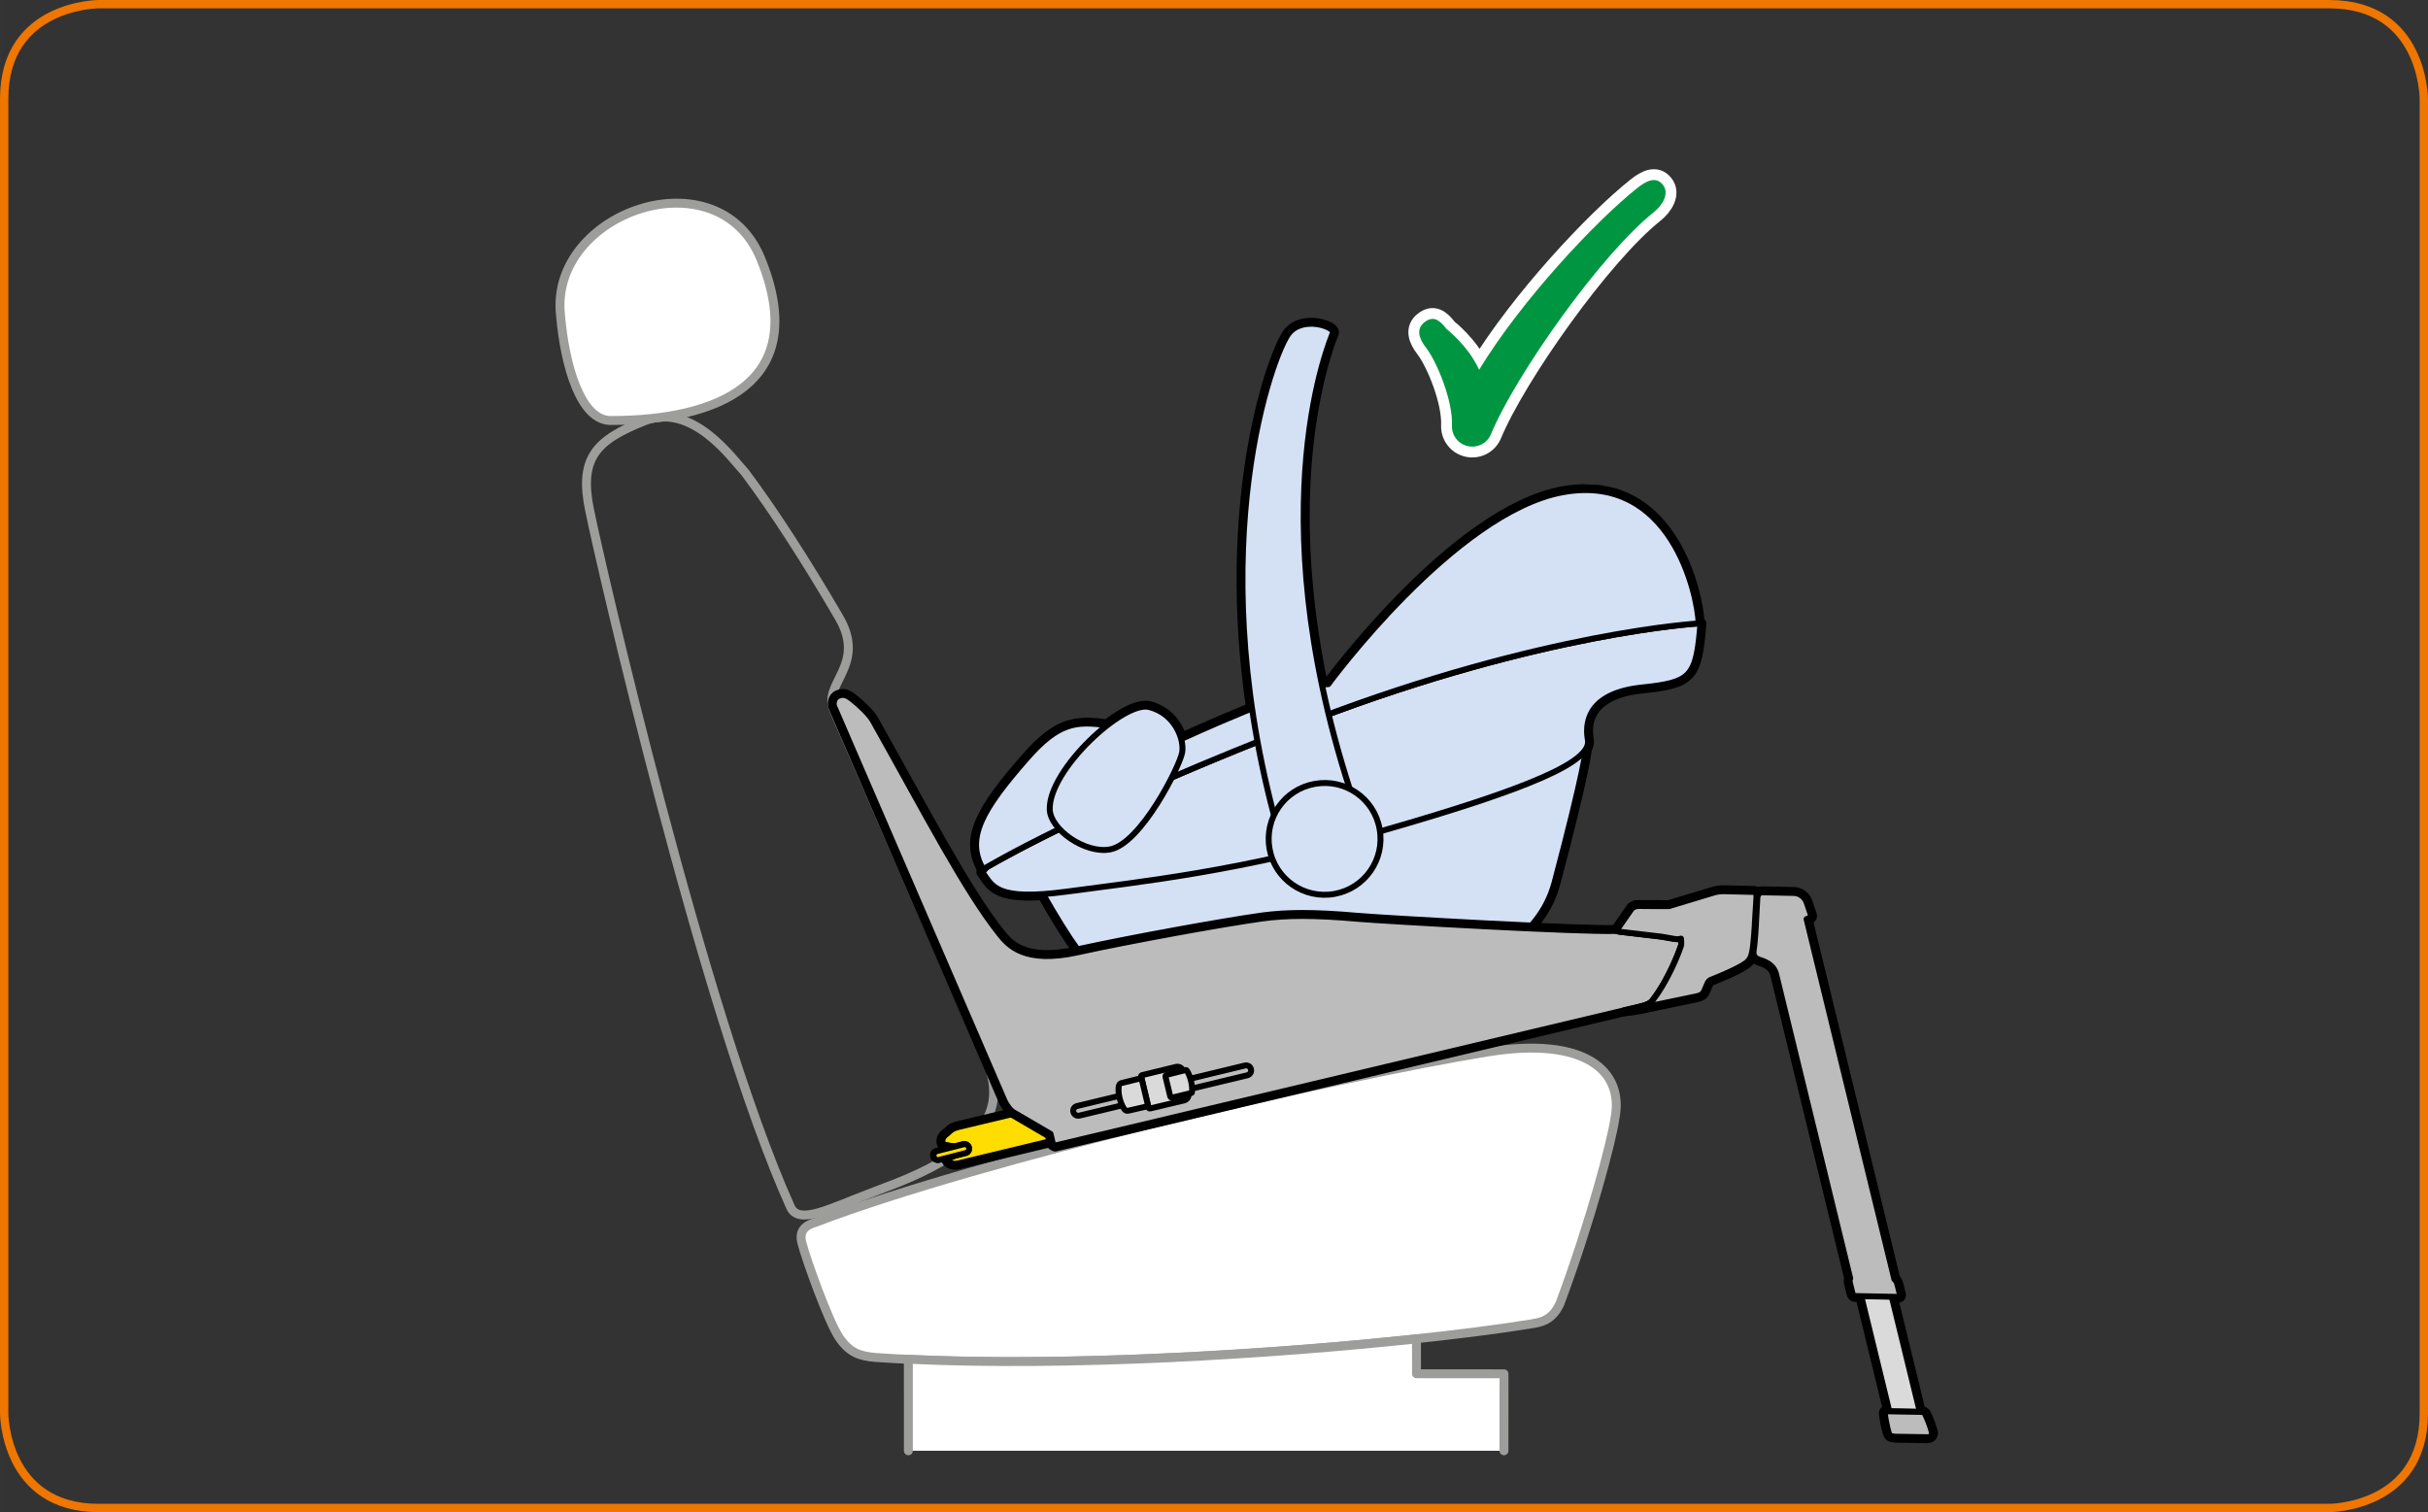<?xml version="1.0" encoding="UTF-8"?>
<!DOCTYPE svg PUBLIC "-//W3C//DTD SVG 1.1//EN" "http://www.w3.org/Graphics/SVG/1.1/DTD/svg11.dtd">
<!-- Creator: CorelDRAW 2017 -->
<svg xmlns="http://www.w3.org/2000/svg" xml:space="preserve" width="51.35mm" height="31.984mm" version="1.1" style="shape-rendering:geometricPrecision; text-rendering:geometricPrecision; image-rendering:optimizeQuality; fill-rule:evenodd; clip-rule:evenodd"
viewBox="0 0 2507.82 1562.04"
 xmlns:xlink="http://www.w3.org/1999/xlink">
 <rect x="0" y="0" width="2507.82" height="1562.04" fill="#333333" stroke="none"/>
 <defs>
  <style type="text/css">
   <![CDATA[
    .str0 {stroke:#EE7601;stroke-width:8.61;stroke-miterlimit:4}
    .str1 {stroke:#9D9D9C;stroke-width:9.22;stroke-linecap:round;stroke-linejoin:round;stroke-miterlimit:4}
    .str5 {stroke:black;stroke-width:12.28;stroke-linecap:round;stroke-linejoin:round;stroke-miterlimit:10}
    .str2 {stroke:black;stroke-width:12.28;stroke-linecap:round;stroke-linejoin:round;stroke-miterlimit:4}
    .str4 {stroke:white;stroke-width:22.38;stroke-linecap:round;stroke-linejoin:round;stroke-miterlimit:4}
    .str6 {stroke:black;stroke-width:6.13;stroke-linecap:round;stroke-linejoin:round;stroke-miterlimit:10}
    .str3 {stroke:black;stroke-width:6.13;stroke-linecap:round;stroke-linejoin:round;stroke-miterlimit:4}
    .fil4 {fill:none}
    .fil0 {fill:none;fill-rule:nonzero}
    .fil3 {fill:#009641}
    .fil5 {fill:#BCBCBC;fill-rule:nonzero}
    .fil2 {fill:#D4E0F4;fill-rule:nonzero}
    .fil6 {fill:#DADADA;fill-rule:nonzero}
    .fil7 {fill:#FFDD00;fill-rule:nonzero}
    .fil1 {fill:white;fill-rule:nonzero}
   ]]>
  </style>
 </defs>
 <g id="Слой_x0020_1">
  <path class="fil0 str0" d="M101.98 4.31c0,0 -97.67,0 -97.67,97.67l0 1358.08c0,0 0,97.67 97.67,97.67l2303.84 0c0,0 97.69,0 97.69,-97.67l0 -1358.08c0,0 0,-97.67 -97.69,-97.67l-2303.84 0z"/>
  <path class="fil1" d="M1611.22 1346.63c31.68,-84.94 53.68,-168.81 56.78,-191.19 9.84,-48.88 -30.49,-85.2 -131.59,-68.76 -153.42,24.95 -522.7,110.56 -693.5,175.82 -10.35,3.05 -18.87,8.42 -14.16,23.04 3,12.4 27.05,80.92 38.75,97.21 10.75,15.08 20.92,18.09 36.91,19.52 223.53,15.13 545.2,-13.37 676.21,-34.53 9.01,-1.7 21.97,-2.34 30.6,-21.1z"/>
  <path class="fil0 str1" d="M1611.22 1346.63c31.68,-84.94 53.68,-168.81 56.78,-191.19 9.84,-48.88 -30.49,-85.2 -131.59,-68.76 -153.42,24.95 -522.7,110.56 -693.5,175.82 -10.35,3.05 -18.87,8.42 -14.16,23.04 3,12.4 27.05,80.92 38.75,97.21 10.75,15.08 20.92,18.09 36.91,19.52 223.53,15.13 545.2,-13.37 676.21,-34.53 9.01,-1.7 21.97,-2.34 30.6,-21.1z"/>
  <path class="fil0 str1" d="M866.3 637.23c-33.23,-56.94 -67.07,-109.56 -96.84,-149.27 -12.65,-13.3 -53.89,-73.03 -103.87,-53.18 -50.09,19.95 -67.97,38.25 -56.46,92.9 9.65,48.12 117.48,519.34 206.97,718.27 8.22,20.97 41.97,1.76 85.97,-14.59l24.2 -9.3c135.72,-53.99 99.86,-111.92 82.39,-149.12l-147.39 -339.2c-12.44,-27.77 34.6,-46.61 5.03,-96.5z"/>
  <path class="fil1" d="M1463.08 1419.07l-0.03 -35.99c-146.46,15.7 -357.41,29.01 -524.84,21.02l0.01 94.54 615.2 0 0.02 -79.5 -90.36 -0.07z"/>
  <path class="fil0 str1" d="M1463.08 1419.07l-0.03 -35.99c-146.46,15.7 -357.41,29.01 -524.84,21.02l0.01 94.54m615.2 0l0.02 -79.5 -90.36 -0.07"/>
  <path class="fil0 str2" d="M1754.46 643.89c-0.19,-5.56 -1.27,-14.47 -3.67,-25.19 -8.01,-35.8 -30.55,-91.36 -81.86,-107.75 -0.05,-0.02 -0.08,-0.05 -0.15,-0.05 -3.98,-1.27 -8.27,-2.09 -12.6,-2.82 -1.27,-0.22 -2.41,-0.67 -3.72,-0.84 -3.58,-0.48 -7.5,-0.46 -11.3,-0.57 -2.31,-0.08 -4.45,-0.43 -6.82,-0.36 -6.34,0.19 -13.01,0.88 -20.02,2.14 -112.02,20.26 -242.41,198.29 -242.41,198.29 -1.79,0 -3.98,0.22 -6.46,0.65 -38.42,-183.86 -8.46,-304.85 5.34,-347.04 0.07,-0.21 0.14,-0.45 0.21,-0.67 0.95,-2.86 1.81,-5.3 2.55,-7.41 0.15,-0.43 0.31,-0.89 0.46,-1.29 0.65,-1.74 1.22,-3.27 1.66,-4.38 0.55,-1.45 0.95,-2.41 1.05,-2.76 2.27,-6.2 -30.57,-17.74 -45.35,0.19 -0.83,1.02 -1.86,2.64 -2.98,4.59 -0.07,0.12 -0.14,0.22 -0.21,0.36 -17.8,31.6 -65.16,175.75 -35.01,382.27 0.03,0.19 0.05,0.36 0.08,0.55 -37.4,15.11 -73.02,31.44 -73.02,31.44l-0.38 -0.05c-0.72,-2.7 -1.81,-5.44 -3.12,-8.18 -0.4,-0.78 -0.72,-1.55 -1.17,-2.33 -0.55,-1.02 -1.17,-2.01 -1.83,-3.01 -0.77,-1.17 -1.6,-2.32 -2.5,-3.46 -0.55,-0.71 -1.05,-1.43 -1.67,-2.1 -1.57,-1.78 -3.33,-3.46 -5.25,-5.03 -0.5,-0.42 -1.05,-0.78 -1.59,-1.16 -1.65,-1.24 -3.43,-2.36 -5.32,-3.39 -0.69,-0.38 -1.36,-0.74 -2.09,-1.08 -2.55,-1.21 -5.24,-2.28 -8.21,-3.07 -1.5,-0.38 -3.17,-0.43 -4.95,-0.35 -0.57,0.02 -1.15,0.11 -1.76,0.18 -1.31,0.17 -2.71,0.43 -4.15,0.83 -0.67,0.17 -1.29,0.31 -1.96,0.53 -2.03,0.62 -4.14,1.42 -6.32,2.4 -0.57,0.26 -1.15,0.6 -1.76,0.89 -1.72,0.83 -3.48,1.72 -5.3,2.76 -0.93,0.52 -1.86,1.08 -2.83,1.65 -1.6,0.97 -3.26,2.02 -4.89,3.12 -0.89,0.6 -1.79,1.17 -2.72,1.81 -2.29,1.64 -4.63,3.33 -6.98,5.15 -0.69,-0.1 -1.29,-0.16 -1.98,-0.24 -3.19,-0.47 -6.38,-0.9 -9.32,-1.17 -1.43,-0.12 -2.75,-0.1 -4.14,-0.21 -2.22,-0.12 -4.51,-0.29 -6.63,-0.25 -1.6,0.03 -3.15,0.25 -4.72,0.4 -1.78,0.14 -3.6,0.21 -5.33,0.5 -1.74,0.29 -3.46,0.86 -5.22,1.33 -1.43,0.4 -2.93,0.67 -4.38,1.17 -2,0.72 -4.01,1.77 -5.99,2.75 -1.19,0.6 -2.34,1 -3.52,1.69 -2.45,1.39 -4.94,3.2 -7.44,5.04 -0.79,0.57 -1.53,0.95 -2.31,1.59 -3.1,2.43 -6.3,5.3 -9.65,8.49 -0.22,0.26 -0.45,0.42 -0.72,0.65 -3.58,3.55 -7.34,7.51 -11.32,12.03 -46.4,52.93 -63.95,82.96 -45.38,114.85 0,0 1.4,-0.84 4.12,-2.38l-4.95 5.3c0.64,0.88 1.23,1.74 1.83,2.59 0.62,0.93 1.23,1.81 1.83,2.7 0.1,0.14 0.21,0.29 0.29,0.42 0.52,0.72 1.02,1.43 1.53,2.12 0.18,0.24 0.35,0.45 0.52,0.69 0.45,0.61 0.97,1.19 1.45,1.78 0.21,0.25 0.43,0.5 0.67,0.76 0.48,0.57 1.02,1.08 1.55,1.62 0.25,0.24 0.51,0.5 0.77,0.74 0.61,0.55 1.27,1.08 1.95,1.59 0.26,0.19 0.46,0.38 0.71,0.57 0.96,0.69 2,1.33 3.14,1.95 0.08,0.05 0.22,0.1 0.33,0.15 1.02,0.54 2.1,1.04 3.29,1.52 0.55,0.21 1.14,0.4 1.71,0.59 0.83,0.29 1.64,0.59 2.53,0.83 0.76,0.21 1.57,0.4 2.4,0.59 0.83,0.19 1.65,0.4 2.53,0.55 0.98,0.19 1.98,0.35 3.03,0.5 0.84,0.1 1.74,0.22 2.64,0.33 1.21,0.14 2.46,0.26 3.79,0.35 0.83,0.05 1.7,0.1 2.55,0.14 1.57,0.09 3.14,0.16 4.84,0.19 0.55,0 1.16,-0.02 1.72,-0.02 4.53,0.02 9.44,-0.1 15.08,-0.48 53.99,94.15 75.24,115.04 180.07,111.38 104.85,-3.62 316.57,-3.95 348.32,-123.22 31.45,-118.74 32.37,-138.11 32.37,-138.26 0.88,-1.45 1.48,-2.92 1.79,-4.34 0.03,-0.09 0.1,-0.19 0.12,-0.29 0.33,-1.53 0.4,-3.05 0.14,-4.53 -4.12,-22.59 4.93,-48.86 55.86,-54.17 50.93,-5.36 55.92,-10.68 60.39,-66.04l-1.88 -0.24z"/>
  <path class="fil2" d="M1754.45 643.89c-0.95,-29.84 -28.15,-155.65 -140.12,-135.45 -112.02,20.26 -242.41,198.29 -242.41,198.29 -1.79,0.01 -3.98,0.24 -6.46,0.67 -47.43,-226.93 9.34,-358.19 11.27,-363.56 2.28,-6.2 -30.56,-17.74 -45.35,0.19 -14.14,17.32 -70.45,166.98 -38.13,387.77 -37.37,15.14 -73,31.44 -73,31.44l-0.38 -0.03c-3.54,-13.09 -13.79,-27.93 -32.76,-32.84 -9.77,-2.5 -26.48,5.62 -43.62,18.97 -33.19,-5.1 -51.36,-1.88 -82.66,33.77 -46.42,52.93 -63.95,82.96 -45.38,114.85 0,0 1.4,-0.84 4.12,-2.38l-4.95 5.3c9.32,12.92 12.96,26.16 62.83,22.68l-0.05 0 -0.12 0.03c53.99,94.17 75.23,115.06 180.07,111.4 104.85,-3.62 316.55,-3.95 348.32,-123.22 31.56,-119.22 32.37,-138.26 32.37,-138.26 -0.02,0 -0.1,0.07 -0.1,0.14 1.94,-3.24 2.72,-6.3 2.13,-9.3 -4.1,-22.59 4.93,-48.86 55.88,-54.17 50.93,-5.36 55.92,-10.68 60.39,-66.04l-1.9 -0.24z"/>
  <path class="fil0 str3" d="M1754.45 643.89c-0.95,-29.84 -28.15,-155.65 -140.12,-135.45 -112.02,20.26 -242.41,198.29 -242.41,198.29 -1.79,0.01 -3.98,0.24 -6.46,0.67 -47.43,-226.93 9.34,-358.19 11.27,-363.56 2.28,-6.2 -30.56,-17.74 -45.35,0.19 -14.14,17.32 -70.45,166.98 -38.13,387.77 -37.37,15.14 -73,31.44 -73,31.44l-0.38 -0.03c-3.54,-13.09 -13.79,-27.93 -32.76,-32.84 -9.77,-2.5 -26.48,5.62 -43.62,18.97 -33.19,-5.1 -51.36,-1.88 -82.66,33.77 -46.42,52.93 -63.95,82.96 -45.38,114.85 0,0 1.4,-0.84 4.12,-2.38l-4.95 5.3c9.32,12.92 12.96,26.16 62.83,22.68l-0.05 0 -0.12 0.03c53.99,94.17 75.23,115.06 180.07,111.4 104.85,-3.62 316.55,-3.95 348.32,-123.22 31.56,-119.22 32.37,-138.26 32.37,-138.26 -0.02,0 -0.1,0.07 -0.1,0.14 1.94,-3.24 2.72,-6.3 2.13,-9.3 -4.1,-22.59 4.93,-48.86 55.88,-54.17 50.93,-5.36 55.92,-10.68 60.39,-66.04l-1.9 -0.24z"/>
  <path class="fil2" d="M1754.45 643.89c-0.01,0.05 0.02,0.07 0.04,0.1 0,0 -160.23,9.04 -396.16,99.07 -209.71,80.06 -317.48,140.09 -338.75,152.51l-4.95 5.3c10.67,14.77 13.9,30.02 87.47,20.11 73.69,-10.01 176.89,-20.14 327.04,-63.24 150.15,-43.11 215.12,-70.83 210.95,-93.4 -4.1,-22.59 4.93,-48.86 55.88,-54.17 50.93,-5.36 55.92,-10.68 60.39,-66.04l-1.9 -0.24z"/>
  <path class="fil0 str3" d="M1754.45 643.89c-0.01,0.05 0.02,0.07 0.04,0.1 0,0 -160.23,9.04 -396.16,99.07 -209.71,80.06 -317.48,140.09 -338.75,152.51l-4.95 5.3c10.67,14.77 13.9,30.02 87.47,20.11 73.69,-10.01 176.89,-20.14 327.04,-63.24 150.15,-43.11 215.12,-70.83 210.95,-93.4 -4.1,-22.59 4.93,-48.86 55.88,-54.17 50.93,-5.36 55.92,-10.68 60.39,-66.04l-1.9 -0.24z"/>
  <path class="fil2" d="M1015.46 897.94c-18.57,-31.89 -1.04,-61.9 45.36,-114.83 31.84,-36.2 50.03,-38.99 84.27,-33.54l75.17 13.69c0,0 122.91,-56.44 151.67,-56.54 0,0 130.39,-178.01 242.41,-198.29 112.07,-20.21 139.19,105.92 140.16,135.57 0,0 -160.23,9.04 -396.16,99.07 -235.85,90.02 -342.87,154.87 -342.87,154.87z"/>
  <path class="fil0 str3" d="M1015.46 897.94c-18.57,-31.89 -1.04,-61.9 45.36,-114.83 31.84,-36.2 50.03,-38.99 84.27,-33.54l75.17 13.69c0,0 122.91,-56.44 151.67,-56.54 0,0 130.39,-178.01 242.41,-198.29 112.07,-20.21 139.19,105.92 140.16,135.57 0,0 -160.23,9.04 -396.16,99.07 -235.85,90.02 -342.87,154.87 -342.87,154.87z"/>
  <path class="fil2 str3" d="M1315.85 842.07c-74.01,-280.24 -0.93,-478.06 15.54,-498.05 14.76,-17.91 47.6,-6.39 45.35,-0.19 -2.19,6.17 -77.03,178.42 17.35,471.12l-78.24 27.11z"/>
  <path class="fil2" d="M1424.95 856.29c-5.58,-31.44 -35.63,-52.29 -67.07,-46.52 -31.37,5.6 -52.24,35.59 -46.6,67.09 5.65,31.39 35.78,52.19 67.12,46.54 31.43,-5.66 52.27,-35.72 46.55,-67.11z"/>
  <path class="fil0 str3" d="M1424.95 856.29c-5.58,-31.44 -35.63,-52.29 -67.07,-46.52 -31.37,5.6 -52.24,35.59 -46.6,67.09 5.65,31.39 35.78,52.19 67.12,46.54 31.43,-5.66 52.27,-35.72 46.55,-67.11z"/>
  <path class="fil2 str3" d="M1084.25 835.97c-1,-40.99 76.39,-112.43 102.85,-105.61 26.47,6.87 36.2,33.01 33.96,46.76 -2.22,13.8 -42.57,94.6 -74.69,100.36 -25.38,4.57 -61.54,-20.37 -62.13,-41.5z"/>
  <path class="fil1" d="M632.52 434.36c106.21,-0.33 205.95,-37.37 153.42,-166.76 -44.28,-109.3 -218.94,-48.43 -206.97,58.23 4.29,50.41 20.45,110.47 53.55,108.53z"/>
  <path class="fil0 str1" d="M632.52 434.36c106.21,-0.33 205.95,-37.37 153.42,-166.76 -44.28,-109.3 -218.94,-48.43 -206.97,58.23 4.29,50.41 20.45,110.47 53.55,108.53z"/>
  <path class="fil1" d="M1691.2 194.14c-43.16,34.3 -120.02,116.38 -163.47,187.84 -11.49,-25.22 -32.73,-41.07 -33.8,-42.37 -7.14,-9.15 -13.49,-13.83 -22.66,-6.75 -9.13,7.12 -5.41,17.26 1.67,26.36 10.94,14.06 27.82,54.46 26.74,80.25 -0.45,10.2 6.46,19.19 16.39,21.38 9.96,2.22 20.05,-3.03 23.93,-12.4 25.52,-61.37 113.8,-186.04 168.04,-229.14 9.08,-7.2 16.68,-19.42 9.47,-28.48 -7.24,-9.08 -17.2,-3.93 -26.31,3.31z"/>
  <path class="fil0 str4" d="M1691.2 194.14c-43.16,34.3 -120.02,116.38 -163.47,187.84 -11.49,-25.22 -32.73,-41.07 -33.8,-42.37 -7.14,-9.15 -13.49,-13.83 -22.66,-6.75 -9.13,7.12 -5.41,17.26 1.67,26.36 10.94,14.06 27.82,54.46 26.74,80.25 -0.45,10.2 6.46,19.19 16.39,21.38 9.96,2.22 20.05,-3.03 23.93,-12.4 25.52,-61.37 113.8,-186.04 168.04,-229.14 9.08,-7.2 16.68,-19.42 9.47,-28.48 -7.24,-9.08 -17.2,-3.93 -26.31,3.31z"/>
  <path class="fil3" d="M1691.2 194.14c-43.16,34.3 -120.02,116.38 -163.47,187.84 -11.49,-25.22 -32.73,-41.07 -33.8,-42.37 -7.14,-9.15 -13.49,-13.83 -22.66,-6.75 -9.13,7.12 -5.41,17.26 1.67,26.36 10.94,14.06 27.82,54.46 26.74,80.25 -0.45,10.2 6.46,19.19 16.39,21.38 9.96,2.22 20.05,-3.03 23.93,-12.4 25.52,-61.37 113.8,-186.04 168.04,-229.14 9.08,-7.2 16.68,-19.42 9.47,-28.48 -7.24,-9.08 -17.2,-3.93 -26.31,3.31z"/>
  <path class="fil4 str5" d="M1814.14 928c-0.1,2.67 -1.48,23.64 -1.48,23.64 -0.12,4.62 -1.45,25.15 -2.98,31.96 -1.12,4.96 -1.89,7.56 -6.3,11.1 -7.44,5.79 -31.58,15.69 -35.04,16.92 -2.77,0.84 -4.1,2.43 -4.93,4.65l-3.03 7.15c-1.41,3.21 -3.5,4.83 -8.05,5.76l-49.87 10.37c-10.29,2.38 -18.44,3.62 -24.93,4.1l16.85 -3.99c7.41,-1.76 10.99,-3.78 13.2,-7.22 16.34,-21.46 27,-50.21 28.67,-55.47 0.25,-0.64 0.51,-3.86 0.01,-7.39 -2.2,0.62 -4.32,0.76 -6.24,0.4l-13.9 -2.41 -40.26 -4.74c-3.55,-0.12 -6.22,-1.17 -6.22,-1.17 -0.12,0 -0.21,0.01 -0.33,0.01l16.19 -23.31c0.93,-1.41 3.36,-2.43 6.5,-2.46l31.91 0.08 47.08 -14.19c1.83,-0.64 7.14,-1.31 10.22,-1.16l30.67 0.76c1.74,-0.03 2.52,1 2.28,6.64z"/>
  <path class="fil4 str5" d="M1995.32 1479.24c-1.57,-6.42 -4.59,-13.52 -6.77,-18.26 -1.19,-2.26 -3.1,-2.45 -4.24,-2.48l-1.34 -0.03 -28.99 -118.9 6.13 0.1c1.7,-0.03 2.71,-0.88 2.34,-2.29l-2.55 -10.25c-0.74,-3.19 -2.24,-4.95 -3.2,-5.64l-90.69 -372.04 2.79 -1.14c1.53,-0.84 2.24,-1.39 1.7,-2.96l-4.2 -12.4c-1.74,-6.39 -7.74,-10.3 -13.13,-10.53l-33.49 -0.69c-0.52,0 -0.97,0.07 -1.53,0.33 -1.5,0.81 -2.9,3.14 -2.98,5.34 -0.11,2.58 -1.33,23.64 -1.33,23.64 -0.07,4.62 -1.43,25.15 -2.65,32.01 -0.24,2.69 0.33,6.29 5.68,8.17 4.36,1.51 15.09,4.36 17.73,15.49l76.45 313.89c-0.57,0.83 -0.74,2.88 -0.36,4.48l2.94 11.85c0.24,0.89 1.29,1.79 2.79,1.88l6.03 0.1 28.95 118.94 -2.19 0c-1.55,-0.01 -2.47,0.52 -2.43,2.1 0.5,4.72 1.91,12.85 4.14,20.6 0.62,1.98 1.91,3.24 6.84,3.53l32.96 0.54c4.25,-0.03 5.27,-3.54 4.62,-5.4z"/>
  <path class="fil4 str5" d="M1691.98 935.88c-0.67,0 -1.34,0.07 -1.96,0.19 0.62,-0.12 1.29,-0.19 1.96,-0.19z"/>
  <path class="fil5" d="M1990.7 1484.62l-32.96 -0.52c-4.92,-0.31 -6.2,-1.57 -6.84,-3.55 -2.21,-7.75 -3.62,-15.88 -4.14,-20.59 -0.01,-1.6 0.86,-2.12 2.43,-2.09l35.11 0.62c1.14,0.03 3.07,0.22 4.22,2.46 2.2,4.76 5.22,11.85 6.79,18.27 0.67,1.88 -0.37,5.36 -4.62,5.39z"/>
  <path class="fil0 str6" d="M1990.7 1484.62l-32.96 -0.52c-4.92,-0.31 -6.2,-1.57 -6.84,-3.55 -2.21,-7.75 -3.62,-15.88 -4.14,-20.59 -0.01,-1.6 0.86,-2.12 2.43,-2.09l35.11 0.62c1.14,0.03 3.07,0.22 4.22,2.46 2.2,4.76 5.22,11.85 6.79,18.27 0.67,1.88 -0.37,5.36 -4.62,5.39z"/>
  <polygon class="fil6" points="1907.01,1146.67 1875.33,1145.36 1951.4,1457.87 1982.96,1458.5 "/>
  <polygon class="fil0 str6" points="1907.01,1146.67 1875.33,1145.36 1951.4,1457.87 1982.96,1458.5 "/>
  <path class="fil5" d="M1990.7 1484.62l-32.96 -0.52c-4.92,-0.31 -6.2,-1.57 -6.84,-3.55 -2.21,-7.75 -3.62,-15.88 -4.14,-20.59 -0.01,-1.6 0.86,-2.12 2.43,-2.09l35.11 0.62c1.14,0.03 3.07,0.22 4.22,2.46 2.2,4.76 5.22,11.85 6.79,18.27 0.67,1.88 -0.37,5.36 -4.62,5.39z"/>
  <path class="fil0 str6" d="M1990.7 1484.62l-32.96 -0.52c-4.92,-0.31 -6.2,-1.57 -6.84,-3.55 -2.21,-7.75 -3.62,-15.88 -4.14,-20.59 -0.01,-1.6 0.86,-2.12 2.43,-2.09l35.11 0.62c1.14,0.03 3.07,0.22 4.22,2.46 2.2,4.76 5.22,11.85 6.79,18.27 0.67,1.88 -0.37,5.36 -4.62,5.39z"/>
  <path class="fil0 str2" d="M981.88 1167.91l-5.39 4.67c-1.74,1.38 -3.62,3.72 -2.98,7.74 0.19,1.46 0.88,1.72 1.98,2.03l10.65 2.15c3.95,0.69 6.53,-1.34 8.4,-1.88 2.04,-0.5 4.27,0.76 4.74,2.96 0.47,2.1 -0.83,4.24 -2.98,4.7l-4.89 1.15c-1.41,0.4 -3.26,1.12 -5.68,2.38l-6.84 3.76c-0.38,0.31 -0.48,0.74 0,1.36 1.17,1.08 4.16,4.48 11.2,2.77l136.41 -32.87 -11.21 -34.7 -122.96 29.51c-3.62,0.84 -7.72,1.78 -10.44,4.26z"/>
  <path class="fil7" d="M981.88 1167.91l-5.39 4.67c-1.74,1.38 -3.62,3.72 -2.98,7.74 0.19,1.46 0.88,1.72 1.98,2.03l10.65 2.15c3.95,0.69 6.53,-1.34 8.4,-1.88 2.04,-0.5 4.27,0.76 4.74,2.96 0.47,2.1 -0.83,4.24 -2.98,4.7l-4.89 1.15c-1.41,0.4 -3.26,1.12 -5.68,2.38l-6.84 3.76c-0.38,0.31 -0.48,0.74 0,1.36 1.17,1.08 4.16,4.48 11.2,2.77l136.41 -32.87 -11.21 -34.7 -122.96 29.51c-3.62,0.84 -7.72,1.78 -10.44,4.26z"/>
  <path class="fil0 str3" d="M981.88 1167.91l-5.39 4.67c-1.74,1.38 -3.62,3.72 -2.98,7.74 0.19,1.46 0.88,1.72 1.98,2.03l10.65 2.15c3.95,0.69 6.53,-1.34 8.4,-1.88 2.04,-0.5 4.27,0.76 4.74,2.96 0.47,2.1 -0.83,4.24 -2.98,4.7l-4.89 1.15c-1.41,0.4 -3.26,1.12 -5.68,2.38l-6.84 3.76c-0.38,0.31 -0.48,0.74 0,1.36 1.17,1.08 4.16,4.48 11.2,2.77l136.41 -32.87 -11.21 -34.7 -122.96 29.51c-3.62,0.84 -7.72,1.78 -10.44,4.26z"/>
  <path class="fil7" d="M991.42 1191.45l2.88 -0.67c-1.79,-2.84 -2.1,-5.41 -1.96,-7.31 -1.64,0.72 -3.6,1.48 -6.2,1.04l-3.72 -0.78c-0.07,3.58 0.67,7.56 2.93,10.35l0.38 -0.26c2.43,-1.26 4.27,-2 5.7,-2.37z"/>
  <path class="fil0 str3" d="M991.42 1191.45l2.88 -0.67c-1.79,-2.84 -2.1,-5.41 -1.96,-7.31 -1.64,0.72 -3.6,1.48 -6.2,1.04l-3.72 -0.78c-0.07,3.58 0.67,7.56 2.93,10.35l0.38 -0.26c2.43,-1.26 4.27,-2 5.7,-2.37z"/>
  <path class="fil7" d="M999.78 1186.51c0,2.45 -1.97,4.31 -4.22,4.31 -2.43,0 -4.31,-1.86 -4.31,-4.29 0,-2.34 1.88,-4.32 4.27,-4.32 2.29,0 4.24,1.98 4.26,4.31z"/>
  <path class="fil0 str3" d="M999.78 1186.51c0,2.45 -1.97,4.31 -4.22,4.31 -2.43,0 -4.31,-1.86 -4.31,-4.29 0,-2.34 1.88,-4.32 4.27,-4.32 2.29,0 4.24,1.98 4.26,4.31z"/>
  <path class="fil0 str2" d="M1716.11 967.54l-40.27 -4.74c-3.55,-0.12 -6.22,-1.17 -6.22,-1.17 -33.87,1.51 -239.24,-10.06 -267.38,-12.51 -44.69,-3.97 -73.32,-3.78 -98.6,-0.33 -40.59,5.68 -136.06,23 -190.88,35.01 -54.92,12.11 -71.27,-7.56 -80.2,-18.62 -35.87,-45.13 -76.1,-123 -131.18,-221.15 -3.53,-6.27 -14.27,-16.3 -20.48,-21.12 -6.12,-4.91 -9.68,-6.34 -15.03,-3.96 -5.39,2.31 -5.22,9.25 -4.03,11.45l175.8 407c1.88,3.89 5.77,10.13 10.6,12.39l36.82 21.53 2.62 10.94 2.13 1.08 604.55 -143.72c7.41,-1.74 10.99,-3.76 13.2,-7.2 16.35,-21.46 27,-50.21 28.67,-55.47 0.26,-0.65 0.54,-3.88 0.02,-7.37 -2.21,0.61 -4.34,0.74 -6.24,0.38l-13.9 -2.41z"/>
  <path class="fil5" d="M1716.11 967.54l-40.27 -4.74c-3.55,-0.12 -6.22,-1.17 -6.22,-1.17 -33.87,1.51 -239.24,-10.06 -267.38,-12.51 -44.69,-3.97 -73.32,-3.78 -98.6,-0.33 -40.59,5.68 -136.06,23 -190.88,35.01 -54.92,12.11 -71.27,-7.56 -80.2,-18.62 -35.87,-45.13 -76.1,-123 -131.18,-221.15 -3.53,-6.27 -14.27,-16.3 -20.48,-21.12 -6.12,-4.91 -9.68,-6.34 -15.03,-3.96 -5.39,2.31 -5.22,9.25 -4.03,11.45l175.8 407c1.88,3.89 5.77,10.13 10.6,12.39l36.82 21.53 2.62 10.94 2.13 1.08 604.55 -143.72c7.41,-1.74 10.99,-3.76 13.2,-7.2 16.35,-21.46 27,-50.21 28.67,-55.47 0.26,-0.65 0.54,-3.88 0.02,-7.37 -2.21,0.61 -4.34,0.74 -6.24,0.38l-13.9 -2.41z"/>
  <path class="fil0 str6" d="M1716.11 967.54l-40.27 -4.74c-3.55,-0.12 -6.22,-1.17 -6.22,-1.17 -33.87,1.51 -239.24,-10.06 -267.38,-12.51 -44.69,-3.97 -73.32,-3.78 -98.6,-0.33 -40.59,5.68 -136.06,23 -190.88,35.01 -54.92,12.11 -71.27,-7.56 -80.2,-18.62 -35.87,-45.13 -76.1,-123 -131.18,-221.15 -3.53,-6.27 -14.27,-16.3 -20.48,-21.12 -6.12,-4.91 -9.68,-6.34 -15.03,-3.96 -5.39,2.31 -5.22,9.25 -4.03,11.45l175.8 407c1.88,3.89 5.77,10.13 10.6,12.39l36.82 21.53 2.62 10.94 2.13 1.08 604.55 -143.72c7.41,-1.74 10.99,-3.76 13.2,-7.2 16.35,-21.46 27,-50.21 28.67,-55.47 0.26,-0.65 0.54,-3.88 0.02,-7.37 -2.21,0.61 -4.34,0.74 -6.24,0.38l-13.9 -2.41z"/>
  <path class="fil5" d="M1870.49 945.34l-4.19 -12.39c-1.75,-6.41 -7.73,-10.32 -13.13,-10.52l-33.53 -0.69c-0.5,0 -0.95,0.08 -1.51,0.31 -1.48,0.81 -2.88,3.15 -2.98,5.34 -0.11,2.58 -1.31,23.66 -1.31,23.66 -0.08,4.62 -1.43,25.15 -2.67,31.99 -0.24,2.72 0.33,6.29 5.68,8.18 4.36,1.52 15.09,4.34 17.73,15.47l76.46 313.91c-0.57,0.83 -0.76,2.88 -0.38,4.46l2.94 11.87c0.26,0.89 1.29,1.77 2.81,1.88l43.69 0.86c1.7,-0.02 2.71,-0.88 2.32,-2.3l-2.55 -10.27c-0.74,-3.19 -2.24,-4.93 -3.2,-5.64l-90.69 -372.02 2.79 -1.15c1.53,-0.83 2.24,-1.38 1.71,-2.96z"/>
  <path class="fil0 str6" d="M1870.49 945.34l-4.19 -12.39c-1.75,-6.41 -7.73,-10.32 -13.13,-10.52l-33.53 -0.69c-0.5,0 -0.95,0.08 -1.51,0.31 -1.48,0.81 -2.88,3.15 -2.98,5.34 -0.11,2.58 -1.31,23.66 -1.31,23.66 -0.08,4.62 -1.43,25.15 -2.67,31.99 -0.24,2.72 0.33,6.29 5.68,8.18 4.36,1.52 15.09,4.34 17.73,15.47l76.46 313.91c-0.57,0.83 -0.76,2.88 -0.38,4.46l2.94 11.87c0.26,0.89 1.29,1.77 2.81,1.88l43.69 0.86c1.7,-0.02 2.71,-0.88 2.32,-2.3l-2.55 -10.27c-0.74,-3.19 -2.24,-4.93 -3.2,-5.64l-90.69 -372.02 2.79 -1.15c1.53,-0.83 2.24,-1.38 1.71,-2.96z"/>
  <path class="fil5" d="M1814.14 928c-0.1,2.67 -1.48,23.64 -1.48,23.64 -0.12,4.62 -1.45,25.15 -2.98,31.96 -1.12,4.96 -1.89,7.56 -6.3,11.1 -7.44,5.79 -31.58,15.69 -35.04,16.92 -2.77,0.84 -4.1,2.43 -4.93,4.65l-3.03 7.15c-1.41,3.21 -3.5,4.83 -8.05,5.76l-49.87 10.37c-10.29,2.38 -18.44,3.62 -24.93,4.1l16.85 -3.99c7.41,-1.76 10.99,-3.78 13.2,-7.22 16.34,-21.46 27,-50.21 28.67,-55.47 0.25,-0.64 0.51,-3.86 0.01,-7.39 -2.2,0.62 -4.32,0.76 -6.24,0.4l-13.9 -2.41 -40.26 -4.74c-3.55,-0.12 -6.22,-1.17 -6.22,-1.17 -0.12,0 -0.21,0.01 -0.33,0.01l16.19 -23.31c0.93,-1.41 3.36,-2.43 6.5,-2.46l31.91 0.08 47.08 -14.19c1.83,-0.64 7.14,-1.31 10.22,-1.16l30.67 0.76c1.74,-0.03 2.52,1 2.28,6.64z"/>
  <path class="fil0 str6" d="M1814.14 928c-0.1,2.67 -1.48,23.64 -1.48,23.64 -0.12,4.62 -1.45,25.15 -2.98,31.96 -1.12,4.96 -1.89,7.56 -6.3,11.1 -7.44,5.79 -31.58,15.69 -35.04,16.92 -2.77,0.84 -4.1,2.43 -4.93,4.65l-3.03 7.15c-1.41,3.21 -3.5,4.83 -8.05,5.76l-49.87 10.37c-10.29,2.38 -18.44,3.62 -24.93,4.1l16.85 -3.99c7.41,-1.76 10.99,-3.78 13.2,-7.22 16.34,-21.46 27,-50.21 28.67,-55.47 0.25,-0.64 0.51,-3.86 0.01,-7.39 -2.2,0.62 -4.32,0.76 -6.24,0.4l-13.9 -2.41 -40.26 -4.74c-3.55,-0.12 -6.22,-1.17 -6.22,-1.17 -0.12,0 -0.21,0.01 -0.33,0.01l16.19 -23.31c0.93,-1.41 3.36,-2.43 6.5,-2.46l31.91 0.08 47.08 -14.19c1.83,-0.64 7.14,-1.31 10.22,-1.16l30.67 0.76c1.74,-0.03 2.52,1 2.28,6.64z"/>
  <path class="fil0 str6" d="M1723.9 935.95l-31.93 -0.07c-3.14,0.01 -5.55,1.03 -6.5,2.45"/>
  <path class="fil0 str3" d="M1285.95 1100.67c2.73,-0.6 5.58,1 6.15,3.91 0.74,2.74 -1.04,5.48 -3.69,6.15l-173.46 41.67c-2.86,0.69 -5.65,-1.02 -6.3,-3.79 -0.71,-2.69 1.05,-5.48 3.91,-6.1l173.39 -41.85z"/>
  <path class="fil6" d="M1227.54 1129.6c0.69,3.09 -1.26,6.17 -4.36,7.07l-34.99 8.3c-0.8,0.22 -1.62,0.16 -1.95,-0.95l-7.58 -31.75c-0.28,-1.14 0.41,-1.53 1.27,-1.72l34.89 -8.51c3.14,-0.65 6.37,1.14 7.12,4.42l5.6 23.14z"/>
  <path class="fil0 str6" d="M1227.54 1129.6c0.69,3.09 -1.26,6.17 -4.36,7.07l-34.99 8.3c-0.8,0.22 -1.62,0.16 -1.95,-0.95l-7.58 -31.75c-0.28,-1.14 0.41,-1.53 1.27,-1.72l34.89 -8.51c3.14,-0.65 6.37,1.14 7.12,4.42l5.6 23.14z"/>
  <path class="fil6" d="M1208.7 1132.45c0.15,0.91 1.2,1.62 2.2,1.36l19.55 -4.76c0.48,-0.07 0.61,-0.21 0.67,-0.59 0.44,-3.01 0.19,-7.12 -0.91,-11.82 -1.21,-4.63 -2.79,-8.54 -4.52,-10.95 -0.34,-0.42 -0.51,-0.43 -1.02,-0.35l-19.47 4.89c-1.05,0.17 -1.62,1.1 -1.38,2.1l4.86 20.11z"/>
  <path class="fil0 str6" d="M1208.7 1132.45c0.15,0.91 1.2,1.62 2.2,1.36l19.55 -4.76c0.48,-0.07 0.61,-0.21 0.67,-0.59 0.44,-3.01 0.19,-7.12 -0.91,-11.82 -1.21,-4.63 -2.79,-8.54 -4.52,-10.95 -0.34,-0.42 -0.51,-0.43 -1.02,-0.35l-19.47 4.89c-1.05,0.17 -1.62,1.1 -1.38,2.1l4.86 20.11z"/>
  <path class="fil6" d="M1158.65 1118.7c-1.59,0.38 -2.84,1.62 -3.09,3.26 -0.44,3.01 -0.38,7.55 0.83,12.33 1.29,5.14 3.14,9.13 4.98,11.48 0.9,1.33 2.62,2.07 4.31,1.51l20.23 -4.67 -6.89 -28.89 -20.37 4.98z"/>
  <path class="fil0 str6" d="M1158.65 1118.7c-1.59,0.38 -2.84,1.62 -3.09,3.26 -0.44,3.01 -0.38,7.55 0.83,12.33 1.29,5.14 3.14,9.13 4.98,11.48 0.9,1.33 2.62,2.07 4.31,1.51l20.23 -4.67 -6.89 -28.89 -20.37 4.98z"/>
  <path class="fil7" d="M969.41 1198.03c-2.43,0.55 -4.98,-0.93 -5.58,-3.39 -0.63,-2.53 0.8,-5.14 3.35,-5.7l27.63 -7.08c2.47,-0.69 5.03,0.86 5.7,3.39 0.63,2.52 -0.86,5.05 -3.39,5.62l-27.71 7.16z"/>
  <path class="fil0 str3" d="M969.41 1198.03c-2.43,0.55 -4.98,-0.93 -5.58,-3.39 -0.63,-2.53 0.8,-5.14 3.35,-5.7l27.63 -7.08c2.47,-0.69 5.03,0.86 5.7,3.39 0.63,2.52 -0.86,5.05 -3.39,5.62l-27.71 7.16z"/>
  <path class="fil7" d="M969.92 1198.17c-2.45,0.64 -5,-0.84 -5.58,-3.33 -0.65,-2.53 0.81,-5.08 3.33,-5.74l27.57 -7.03c2.5,-0.63 5.08,0.93 5.72,3.41 0.62,2.46 -0.9,5.01 -3.41,5.63l-27.62 7.05z"/>
  <path class="fil0 str3" d="M969.92 1198.17c-2.45,0.64 -5,-0.84 -5.58,-3.33 -0.65,-2.53 0.81,-5.08 3.33,-5.74l27.57 -7.03c2.5,-0.63 5.08,0.93 5.72,3.41 0.62,2.46 -0.9,5.01 -3.41,5.63l-27.62 7.05z"/>
 </g>
</svg>

